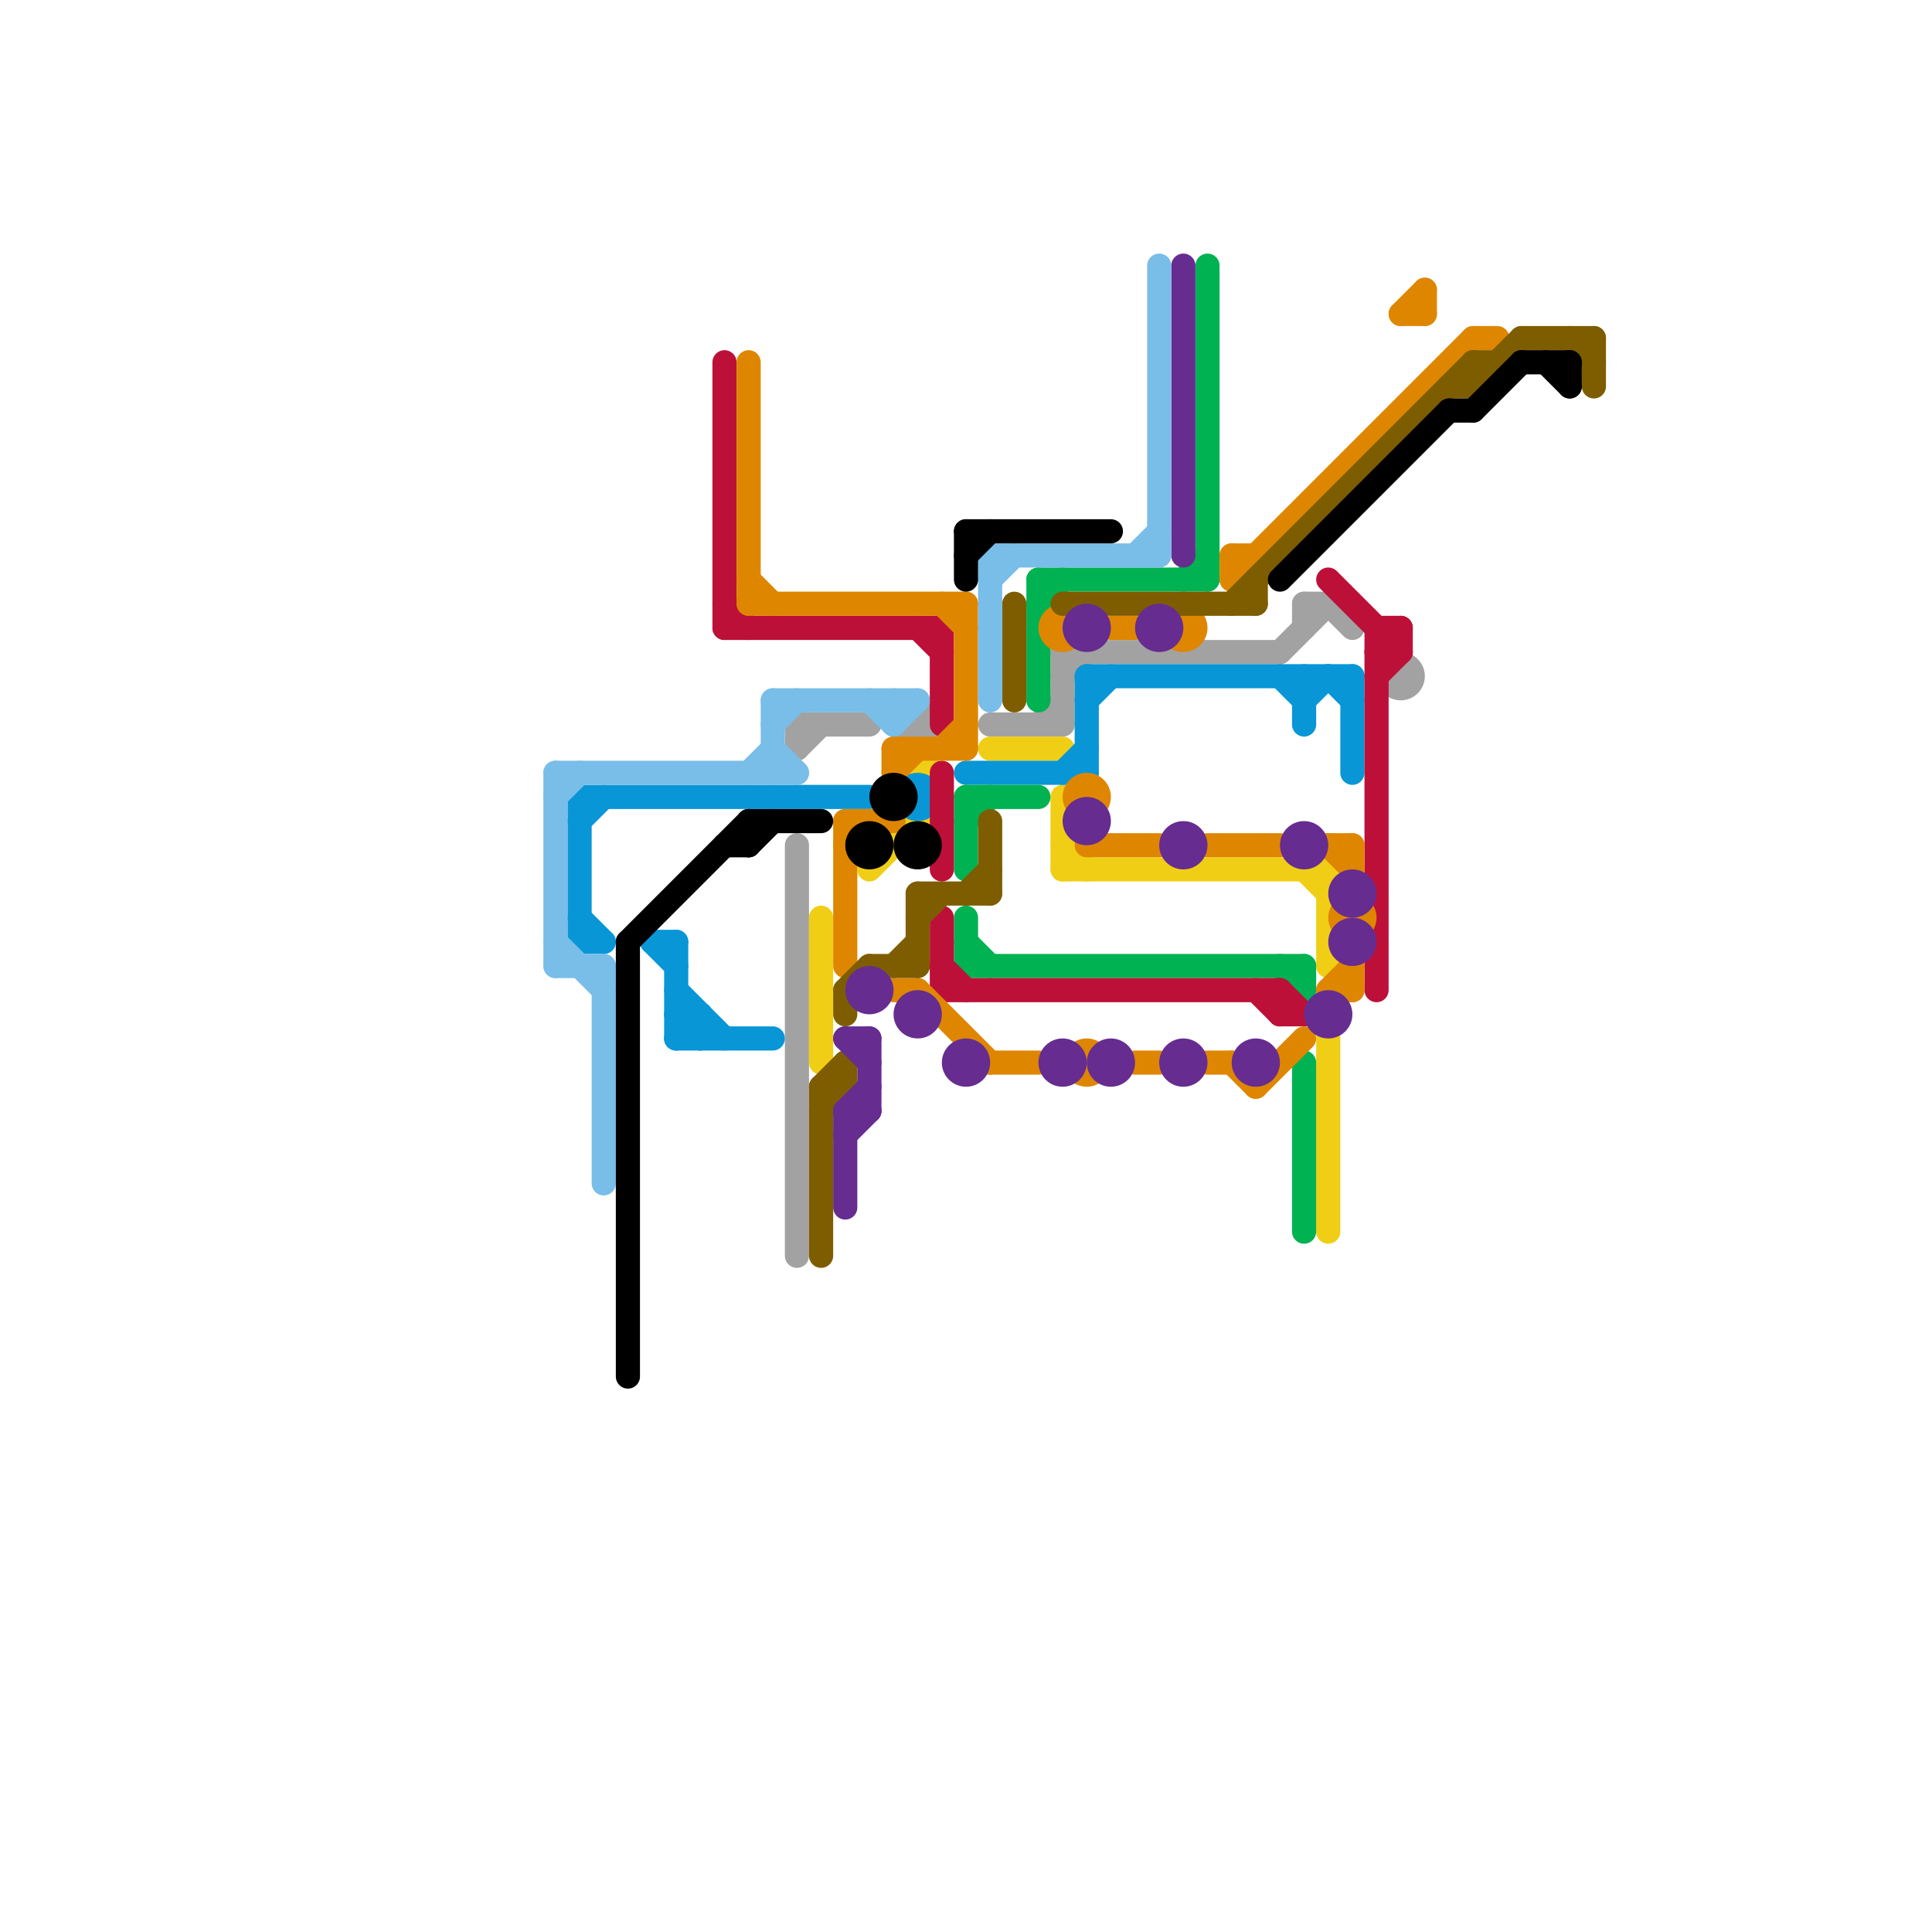 
<svg version="1.1" xmlns="http://www.w3.org/2000/svg" viewBox="0 0 80 80">
<style>line { stroke-width: 1; fill: none; stroke-linecap: round; stroke-linejoin: round; } .c0 { stroke: #a2a2a2 } .c1 { stroke: #f0ce15 } .c2 { stroke: #0896d7 } .c3 { stroke: #00b251 } .c4 { stroke: #bd1038 } .c5 { stroke: #df8600 } .c6 { stroke: #7e5d01 } .c7 { stroke: #662c90 } .c8 { stroke: #79bde9 } .c9 { stroke: #000000 }</style><line class="c0" x1="33" y1="30" x2="36" y2="30"/><line class="c0" x1="54" y1="25" x2="55" y2="25"/><line class="c0" x1="53" y1="27" x2="55" y2="25"/><line class="c0" x1="44" y1="27" x2="44" y2="30"/><line class="c0" x1="55" y1="25" x2="56" y2="26"/><line class="c0" x1="44" y1="27" x2="53" y2="27"/><line class="c0" x1="33" y1="30" x2="33" y2="31"/><line class="c0" x1="43" y1="30" x2="44" y2="29"/><line class="c0" x1="33" y1="35" x2="33" y2="52"/><line class="c0" x1="44" y1="28" x2="45" y2="27"/><line class="c0" x1="33" y1="31" x2="34" y2="30"/><line class="c0" x1="41" y1="30" x2="44" y2="30"/><line class="c0" x1="54" y1="25" x2="54" y2="26"/><circle cx="58" cy="28" r="1" fill="#a2a2a2" /><circle cx="38" cy="30" r="1" fill="#a2a2a2" /><line class="c1" x1="44" y1="33" x2="44" y2="36"/><line class="c1" x1="55" y1="36" x2="55" y2="40"/><line class="c1" x1="44" y1="36" x2="55" y2="36"/><line class="c1" x1="41" y1="31" x2="44" y2="31"/><line class="c1" x1="34" y1="38" x2="34" y2="44"/><line class="c1" x1="36" y1="36" x2="38" y2="34"/><line class="c1" x1="54" y1="36" x2="55" y2="37"/><line class="c1" x1="44" y1="35" x2="45" y2="36"/><line class="c1" x1="55" y1="43" x2="55" y2="51"/><circle cx="38" cy="32" r="1" fill="#f0ce15" /><line class="c2" x1="40" y1="32" x2="45" y2="32"/><line class="c2" x1="28" y1="43" x2="29" y2="42"/><line class="c2" x1="28" y1="41" x2="30" y2="43"/><line class="c2" x1="45" y1="29" x2="46" y2="28"/><line class="c2" x1="24" y1="38" x2="25" y2="39"/><line class="c2" x1="45" y1="28" x2="45" y2="32"/><line class="c2" x1="28" y1="39" x2="28" y2="43"/><line class="c2" x1="28" y1="43" x2="32" y2="43"/><line class="c2" x1="24" y1="33" x2="24" y2="39"/><line class="c2" x1="27" y1="39" x2="28" y2="40"/><line class="c2" x1="24" y1="34" x2="25" y2="33"/><line class="c2" x1="24" y1="39" x2="25" y2="39"/><line class="c2" x1="29" y1="42" x2="29" y2="43"/><line class="c2" x1="53" y1="28" x2="54" y2="29"/><line class="c2" x1="45" y1="28" x2="56" y2="28"/><line class="c2" x1="56" y1="28" x2="56" y2="32"/><line class="c2" x1="55" y1="28" x2="56" y2="29"/><line class="c2" x1="44" y1="32" x2="45" y2="31"/><line class="c2" x1="28" y1="42" x2="29" y2="43"/><line class="c2" x1="27" y1="39" x2="28" y2="39"/><line class="c2" x1="24" y1="33" x2="36" y2="33"/><line class="c2" x1="54" y1="29" x2="55" y2="28"/><line class="c2" x1="54" y1="28" x2="54" y2="30"/><line class="c2" x1="28" y1="42" x2="29" y2="42"/><circle cx="38" cy="33" r="1" fill="#0896d7" /><line class="c3" x1="53" y1="40" x2="54" y2="41"/><line class="c3" x1="40" y1="40" x2="54" y2="40"/><line class="c3" x1="40" y1="33" x2="40" y2="36"/><line class="c3" x1="40" y1="34" x2="41" y2="33"/><line class="c3" x1="43" y1="24" x2="50" y2="24"/><line class="c3" x1="54" y1="44" x2="54" y2="51"/><line class="c3" x1="43" y1="25" x2="44" y2="24"/><line class="c3" x1="49" y1="24" x2="50" y2="23"/><line class="c3" x1="54" y1="40" x2="54" y2="41"/><line class="c3" x1="40" y1="38" x2="40" y2="40"/><line class="c3" x1="50" y1="11" x2="50" y2="24"/><line class="c3" x1="43" y1="24" x2="43" y2="29"/><line class="c3" x1="40" y1="39" x2="41" y2="40"/><line class="c3" x1="40" y1="33" x2="43" y2="33"/><line class="c4" x1="39" y1="38" x2="39" y2="41"/><line class="c4" x1="57" y1="26" x2="58" y2="26"/><line class="c4" x1="39" y1="32" x2="39" y2="36"/><line class="c4" x1="57" y1="27" x2="58" y2="27"/><line class="c4" x1="30" y1="26" x2="39" y2="26"/><line class="c4" x1="38" y1="26" x2="39" y2="27"/><line class="c4" x1="39" y1="41" x2="53" y2="41"/><line class="c4" x1="53" y1="41" x2="53" y2="42"/><line class="c4" x1="39" y1="40" x2="40" y2="41"/><line class="c4" x1="58" y1="26" x2="58" y2="27"/><line class="c4" x1="52" y1="41" x2="53" y2="42"/><line class="c4" x1="39" y1="26" x2="39" y2="30"/><line class="c4" x1="55" y1="24" x2="58" y2="27"/><line class="c4" x1="57" y1="27" x2="58" y2="26"/><line class="c4" x1="57" y1="26" x2="57" y2="41"/><line class="c4" x1="30" y1="25" x2="31" y2="26"/><line class="c4" x1="53" y1="42" x2="54" y2="42"/><line class="c4" x1="57" y1="28" x2="58" y2="27"/><line class="c4" x1="53" y1="41" x2="54" y2="42"/><line class="c4" x1="30" y1="15" x2="30" y2="26"/><line class="c5" x1="58" y1="13" x2="59" y2="13"/><line class="c5" x1="55" y1="41" x2="56" y2="40"/><line class="c5" x1="55" y1="35" x2="56" y2="35"/><line class="c5" x1="37" y1="41" x2="38" y2="41"/><line class="c5" x1="37" y1="32" x2="38" y2="31"/><line class="c5" x1="61" y1="14" x2="62" y2="14"/><line class="c5" x1="58" y1="13" x2="59" y2="12"/><line class="c5" x1="41" y1="44" x2="43" y2="44"/><line class="c5" x1="51" y1="23" x2="52" y2="23"/><line class="c5" x1="51" y1="44" x2="52" y2="45"/><line class="c5" x1="51" y1="23" x2="51" y2="24"/><line class="c5" x1="31" y1="24" x2="32" y2="25"/><line class="c5" x1="45" y1="35" x2="48" y2="35"/><line class="c5" x1="31" y1="15" x2="31" y2="25"/><line class="c5" x1="56" y1="40" x2="56" y2="41"/><line class="c5" x1="52" y1="45" x2="54" y2="43"/><line class="c5" x1="35" y1="34" x2="35" y2="40"/><line class="c5" x1="39" y1="31" x2="40" y2="30"/><line class="c5" x1="37" y1="31" x2="40" y2="31"/><line class="c5" x1="38" y1="41" x2="41" y2="44"/><line class="c5" x1="50" y1="35" x2="53" y2="35"/><line class="c5" x1="55" y1="41" x2="56" y2="41"/><line class="c5" x1="50" y1="44" x2="51" y2="44"/><line class="c5" x1="56" y1="35" x2="56" y2="36"/><line class="c5" x1="31" y1="25" x2="40" y2="25"/><line class="c5" x1="37" y1="31" x2="37" y2="32"/><line class="c5" x1="59" y1="12" x2="59" y2="13"/><line class="c5" x1="35" y1="34" x2="37" y2="34"/><line class="c5" x1="35" y1="35" x2="36" y2="34"/><line class="c5" x1="51" y1="24" x2="61" y2="14"/><line class="c5" x1="40" y1="25" x2="40" y2="31"/><line class="c5" x1="55" y1="35" x2="56" y2="36"/><line class="c5" x1="47" y1="44" x2="48" y2="44"/><line class="c5" x1="46" y1="26" x2="47" y2="26"/><line class="c5" x1="39" y1="25" x2="40" y2="26"/><circle cx="45" cy="33" r="1" fill="#df8600" /><circle cx="49" cy="26" r="1" fill="#df8600" /><circle cx="44" cy="26" r="1" fill="#df8600" /><circle cx="56" cy="38" r="1" fill="#df8600" /><circle cx="45" cy="44" r="1" fill="#df8600" /><line class="c6" x1="63" y1="14" x2="66" y2="14"/><line class="c6" x1="42" y1="25" x2="42" y2="29"/><line class="c6" x1="34" y1="45" x2="35" y2="44"/><line class="c6" x1="60" y1="16" x2="61" y2="16"/><line class="c6" x1="52" y1="24" x2="52" y2="25"/><line class="c6" x1="38" y1="38" x2="39" y2="37"/><line class="c6" x1="41" y1="34" x2="41" y2="37"/><line class="c6" x1="44" y1="25" x2="52" y2="25"/><line class="c6" x1="37" y1="40" x2="38" y2="39"/><line class="c6" x1="65" y1="14" x2="66" y2="15"/><line class="c6" x1="35" y1="41" x2="35" y2="42"/><line class="c6" x1="51" y1="25" x2="61" y2="15"/><line class="c6" x1="38" y1="37" x2="41" y2="37"/><line class="c6" x1="61" y1="15" x2="62" y2="15"/><line class="c6" x1="61" y1="16" x2="63" y2="14"/><line class="c6" x1="34" y1="45" x2="35" y2="45"/><line class="c6" x1="61" y1="15" x2="61" y2="16"/><line class="c6" x1="38" y1="37" x2="38" y2="40"/><line class="c6" x1="36" y1="40" x2="38" y2="40"/><line class="c6" x1="35" y1="44" x2="35" y2="45"/><line class="c6" x1="66" y1="14" x2="66" y2="16"/><line class="c6" x1="35" y1="41" x2="36" y2="40"/><line class="c6" x1="40" y1="37" x2="41" y2="36"/><line class="c6" x1="34" y1="45" x2="34" y2="52"/><line class="c6" x1="34" y1="46" x2="35" y2="45"/><line class="c7" x1="35" y1="46" x2="36" y2="46"/><line class="c7" x1="35" y1="46" x2="35" y2="50"/><line class="c7" x1="35" y1="46" x2="36" y2="45"/><line class="c7" x1="36" y1="43" x2="36" y2="46"/><line class="c7" x1="35" y1="43" x2="36" y2="43"/><line class="c7" x1="49" y1="11" x2="49" y2="23"/><line class="c7" x1="35" y1="47" x2="36" y2="46"/><line class="c7" x1="35" y1="43" x2="36" y2="44"/><circle cx="56" cy="39" r="1" fill="#662c90" /><circle cx="38" cy="42" r="1" fill="#662c90" /><circle cx="45" cy="26" r="1" fill="#662c90" /><circle cx="49" cy="35" r="1" fill="#662c90" /><circle cx="54" cy="35" r="1" fill="#662c90" /><circle cx="49" cy="44" r="1" fill="#662c90" /><circle cx="44" cy="44" r="1" fill="#662c90" /><circle cx="48" cy="26" r="1" fill="#662c90" /><circle cx="40" cy="44" r="1" fill="#662c90" /><circle cx="55" cy="42" r="1" fill="#662c90" /><circle cx="46" cy="44" r="1" fill="#662c90" /><circle cx="52" cy="44" r="1" fill="#662c90" /><circle cx="56" cy="37" r="1" fill="#662c90" /><circle cx="36" cy="41" r="1" fill="#662c90" /><circle cx="45" cy="34" r="1" fill="#662c90" /><line class="c8" x1="41" y1="24" x2="42" y2="23"/><line class="c8" x1="48" y1="11" x2="48" y2="23"/><line class="c8" x1="37" y1="30" x2="38" y2="29"/><line class="c8" x1="31" y1="32" x2="32" y2="31"/><line class="c8" x1="37" y1="29" x2="37" y2="30"/><line class="c8" x1="23" y1="40" x2="25" y2="40"/><line class="c8" x1="23" y1="33" x2="24" y2="32"/><line class="c8" x1="36" y1="29" x2="37" y2="30"/><line class="c8" x1="23" y1="32" x2="23" y2="40"/><line class="c8" x1="32" y1="29" x2="32" y2="32"/><line class="c8" x1="32" y1="31" x2="33" y2="32"/><line class="c8" x1="23" y1="32" x2="33" y2="32"/><line class="c8" x1="41" y1="23" x2="48" y2="23"/><line class="c8" x1="32" y1="29" x2="38" y2="29"/><line class="c8" x1="47" y1="23" x2="48" y2="22"/><line class="c8" x1="41" y1="23" x2="41" y2="29"/><line class="c8" x1="25" y1="40" x2="25" y2="49"/><line class="c8" x1="23" y1="39" x2="25" y2="41"/><line class="c8" x1="32" y1="30" x2="33" y2="29"/><line class="c9" x1="40" y1="22" x2="46" y2="22"/><line class="c9" x1="53" y1="24" x2="60" y2="17"/><line class="c9" x1="31" y1="34" x2="34" y2="34"/><line class="c9" x1="30" y1="35" x2="31" y2="35"/><line class="c9" x1="60" y1="17" x2="61" y2="17"/><line class="c9" x1="65" y1="15" x2="65" y2="16"/><line class="c9" x1="40" y1="23" x2="41" y2="22"/><line class="c9" x1="31" y1="35" x2="32" y2="34"/><line class="c9" x1="63" y1="15" x2="65" y2="15"/><line class="c9" x1="40" y1="22" x2="40" y2="24"/><line class="c9" x1="64" y1="15" x2="65" y2="16"/><line class="c9" x1="26" y1="39" x2="26" y2="57"/><line class="c9" x1="61" y1="17" x2="63" y2="15"/><line class="c9" x1="26" y1="39" x2="31" y2="34"/><line class="c9" x1="31" y1="34" x2="31" y2="35"/><circle cx="38" cy="35" r="1" fill="#000000" /><circle cx="36" cy="35" r="1" fill="#000000" /><circle cx="37" cy="33" r="1" fill="#000000" />


</svg>

